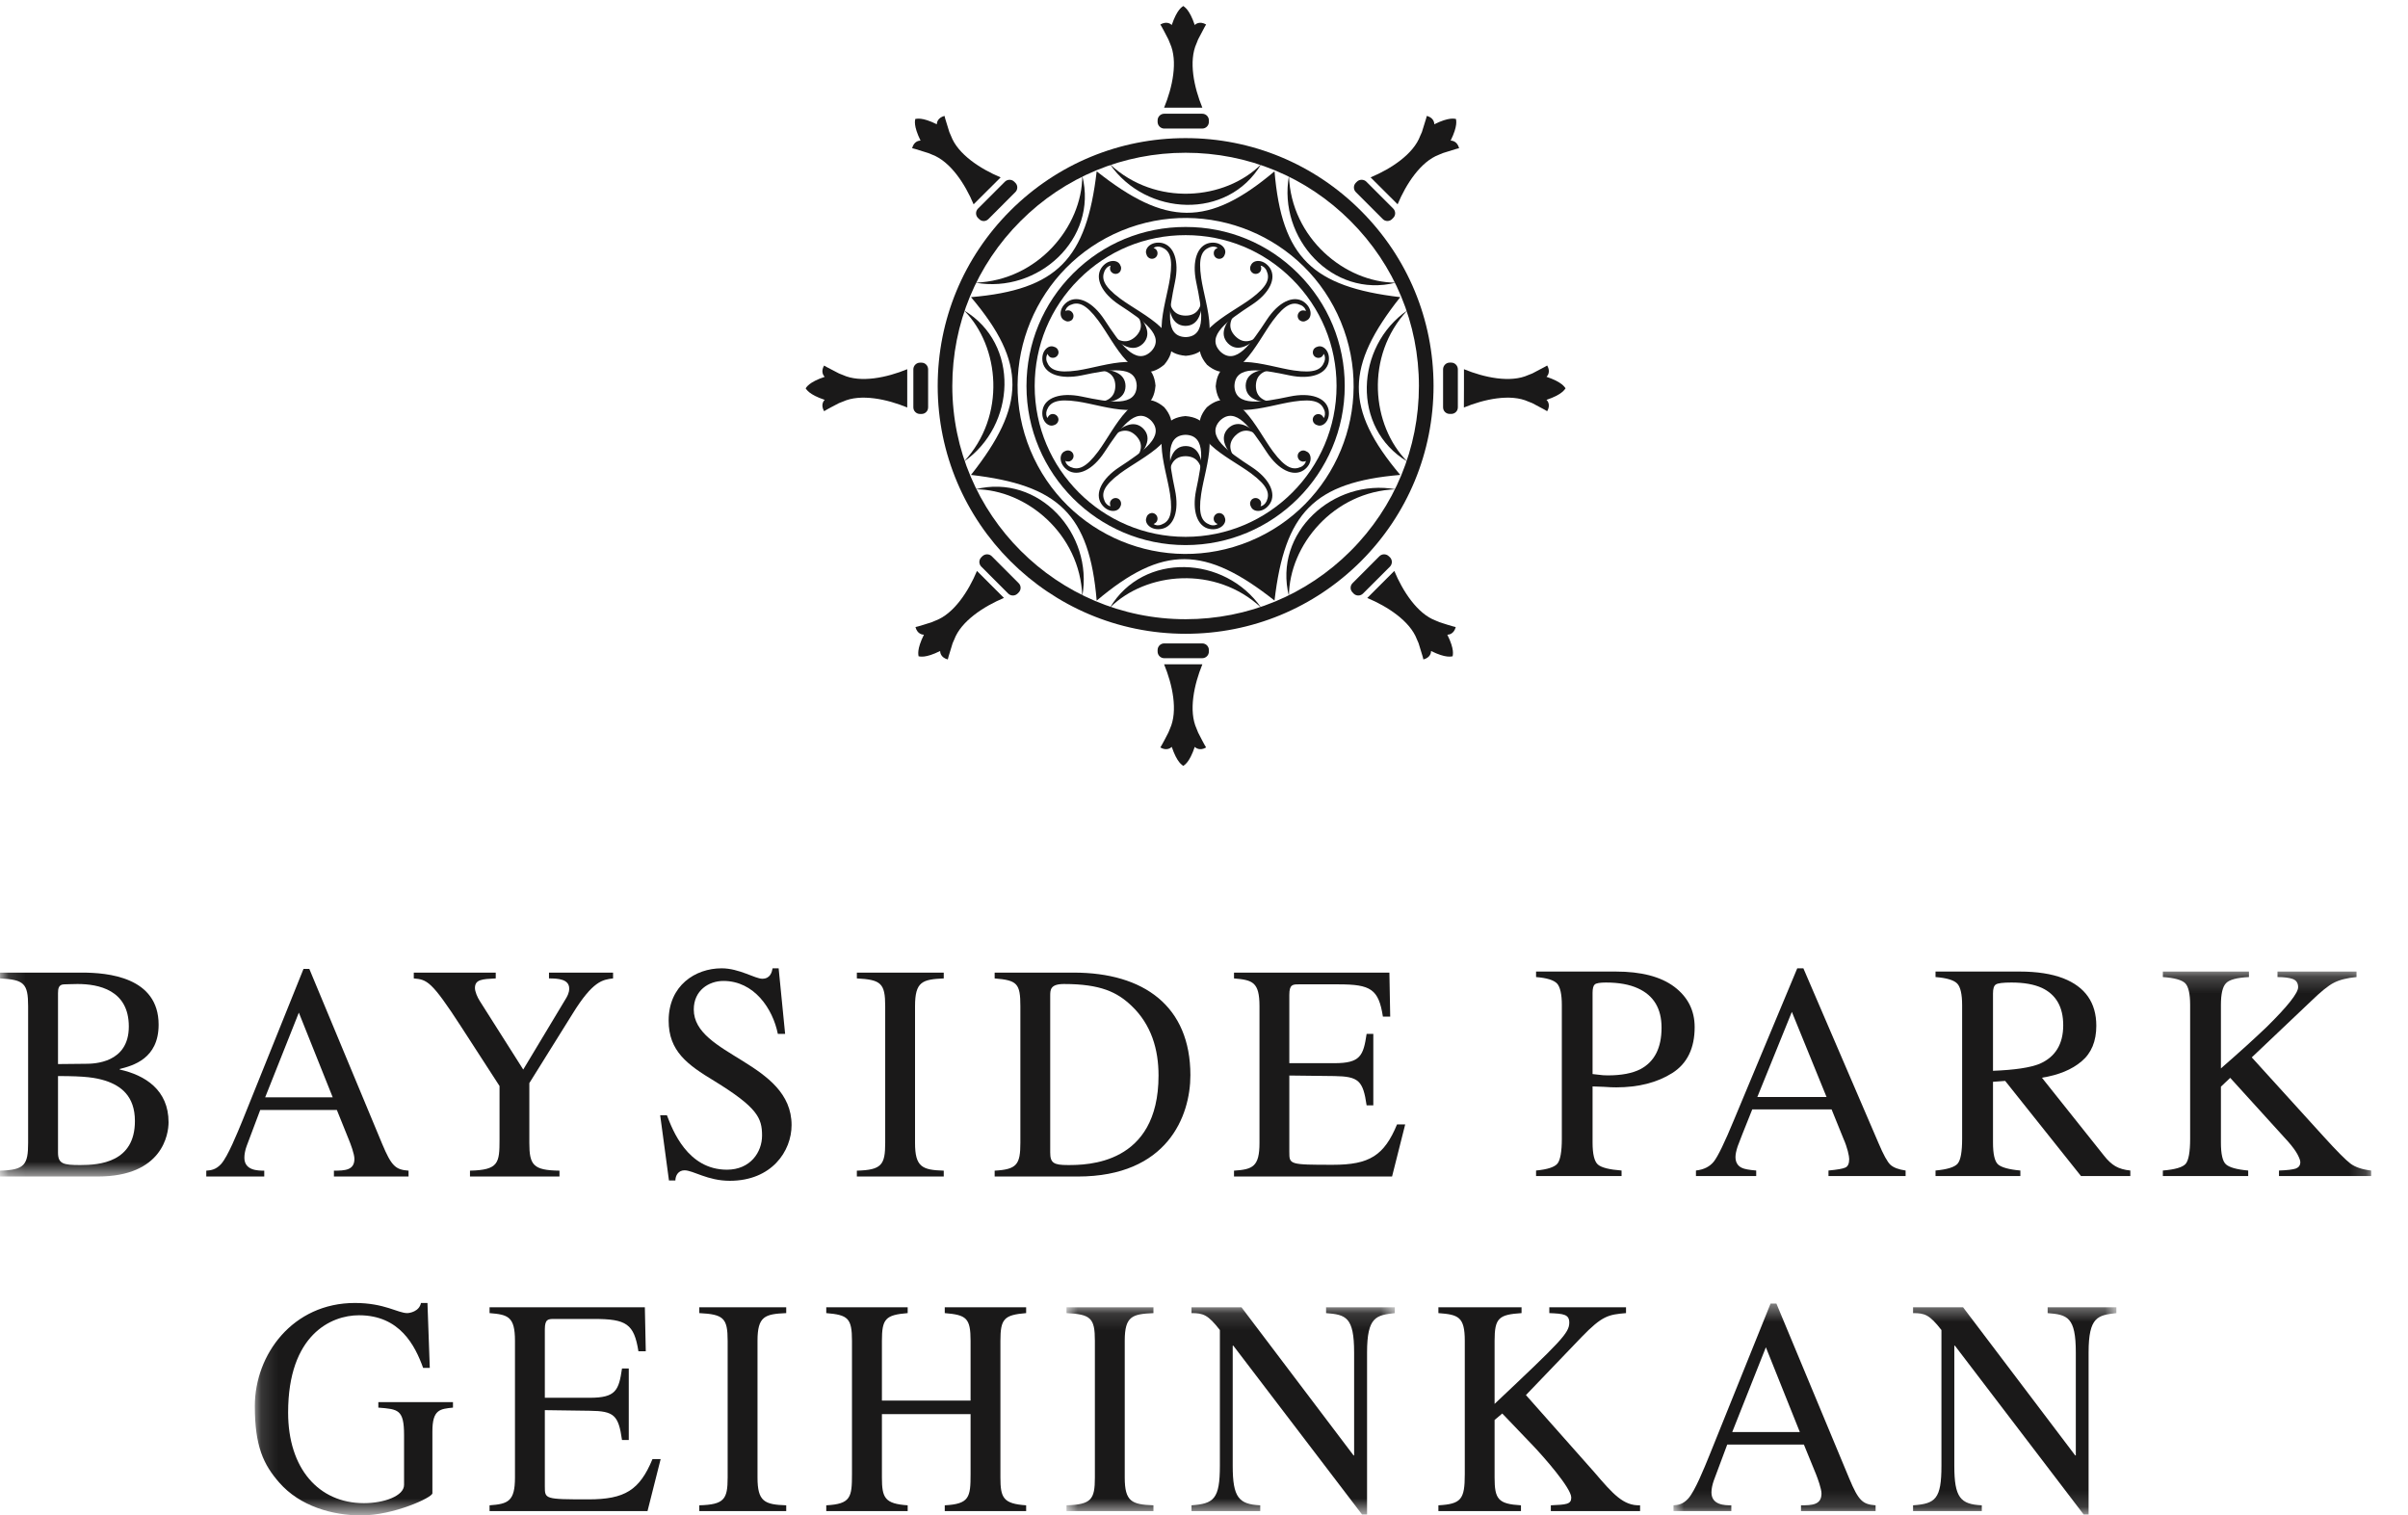 <?xml version="1.0" encoding="UTF-8"?> <svg xmlns="http://www.w3.org/2000/svg" xmlns:xlink="http://www.w3.org/1999/xlink" width="143px" height="90px" viewBox="0 0 143 90" version="1.1"><!-- Generator: Sketch 50.2 (55047) - http://www.bohemiancoding.com/sketch --><title>BPC_BPO</title><desc>Created with Sketch.</desc><defs><polygon id="path-1" points="0.15 0.932 75.168 0.932 75.168 52.373 0.15 52.373"></polygon><polygon id="path-3" points="0.133 0.2 125.812 0.2 125.812 32.35 0.133 32.35"></polygon><polygon id="path-5" points="0.835 0.14 20.332 0.14 20.332 12.35 0.835 12.35"></polygon><polygon id="path-7" points="1.88 2.417 28.183 2.417 28.183 14.85 1.88 14.85"></polygon></defs><g id="BPC_BPO" stroke="none" stroke-width="1" fill="none" fill-rule="evenodd"><path d="M57.663,28.205 C60.907,24.098 60.983,21.575 57.663,17.648 C62.788,17.21 64.522,15.375 65.127,10.175 C69.233,13.425 71.757,13.492 75.688,10.175 C76.12,15.3 77.957,17.035 83.155,17.648 C79.907,21.747 79.84,24.273 83.155,28.205 C78.025,28.637 76.295,30.465 75.688,35.667 C71.582,32.422 69.058,32.352 65.127,35.67 C64.695,30.543 62.862,28.805 57.663,28.205 M74.228,32.138 C79.317,30.03 81.73,24.192 79.625,19.108 C77.517,14.015 71.683,11.598 66.593,13.705 C61.505,15.815 59.083,21.652 61.19,26.74 C63.3,31.828 69.135,34.245 74.228,32.138" id="Fill-1" fill="#1A1919"></path><path d="M71.79,7.24 C71.79,7.452 71.615,7.635 71.397,7.635 L69.135,7.635 C68.922,7.635 68.745,7.452 68.745,7.24 L68.745,7.147 C68.745,6.933 68.922,6.755 69.135,6.755 L71.397,6.755 C71.615,6.755 71.79,6.933 71.79,7.147 L71.79,7.24" id="Fill-2" fill="#1A1919"></path><path d="M70.407,8.203 C66.48,8.2 62.782,9.735 60,12.51 C57.218,15.293 55.685,18.99 55.685,22.925 C55.688,31.043 62.29,37.64 70.407,37.64 C74.335,37.642 78.037,36.108 80.817,33.335 C83.597,30.555 85.13,26.855 85.132,22.92 C85.13,18.988 83.597,15.293 80.812,12.51 C78.035,9.735 74.335,8.2 70.407,8.203 M56.553,22.925 C56.553,19.22 57.992,15.74 60.61,13.125 C63.227,10.508 66.707,9.072 70.407,9.072 C74.108,9.072 77.588,10.508 80.2,13.125 C82.817,15.74 84.263,19.22 84.263,22.92 C84.263,26.62 82.823,30.105 80.205,32.722 C77.588,35.337 74.108,36.775 70.407,36.775 C62.77,36.775 56.557,30.562 56.553,22.925" id="Fill-3" fill="#1A1919"></path><g id="Group-7" transform="translate(60, 0)" fill="#1A1919"><path d="M10.408,13.48 C7.885,13.477 5.515,14.453 3.725,16.242 C1.942,18.025 0.958,20.4 0.958,22.925 C0.958,28.135 5.195,32.373 10.408,32.373 C15.62,32.373 19.855,28.135 19.858,22.92 C19.858,20.398 18.875,18.025 17.09,16.242 C15.303,14.453 12.93,13.477 10.408,13.48 M1.445,22.925 C1.445,20.527 2.373,18.277 4.072,16.585 C5.768,14.893 8.012,13.963 10.408,13.965 C12.803,13.963 15.053,14.893 16.742,16.585 C18.438,18.277 19.372,20.527 19.372,22.92 C19.37,27.863 15.35,31.883 10.408,31.883 C5.468,31.883 1.445,27.863 1.445,22.925" id="Fill-4"></path><path d="M11.06,2.567 L11.15,2.34 C11.533,1.59 11.625,1.455 11.625,1.455 C11.255,1.24 11.015,1.42 10.95,1.485 C10.635,0.545 10.33,0.41 10.27,0.357 C10.205,0.41 9.902,0.545 9.585,1.485 C9.52,1.42 9.283,1.24 8.908,1.455 C8.908,1.455 9.002,1.59 9.385,2.34 C9.385,2.34 9.473,2.562 9.477,2.567 C9.965,3.632 9.625,5.197 9.13,6.395 L11.402,6.395 C10.91,5.197 10.572,3.632 11.06,2.567" id="Fill-6"></path></g><path d="M71.79,38.605 C71.79,38.388 71.615,38.212 71.397,38.212 L69.135,38.212 C68.922,38.212 68.745,38.388 68.745,38.605 L68.745,38.697 C68.745,38.913 68.922,39.09 69.135,39.09 L71.397,39.09 C71.615,39.09 71.79,38.913 71.79,38.697 L71.79,38.605" id="Fill-8" fill="#1A1919"></path><path d="M71.06,43.28 L71.15,43.505 C71.532,44.258 71.625,44.392 71.625,44.392 C71.255,44.61 71.015,44.42 70.95,44.358 C70.635,45.3 70.332,45.435 70.27,45.485 C70.207,45.435 69.903,45.3 69.585,44.358 C69.52,44.42 69.282,44.61 68.907,44.392 C68.907,44.392 69.002,44.258 69.385,43.505 L69.478,43.282 C69.965,42.218 69.625,40.65 69.13,39.453 L71.403,39.453 C70.912,40.65 70.573,42.218 71.06,43.28" id="Fill-9" fill="#1A1919"></path><path d="M60.297,10.857 C60.45,11.005 60.45,11.26 60.297,11.408 L58.697,13.01 C58.542,13.168 58.295,13.168 58.145,13.008 L58.078,12.945 C57.925,12.793 57.925,12.545 58.078,12.39 L59.678,10.79 C59.828,10.64 60.078,10.64 60.23,10.79 L60.297,10.857" id="Fill-10" fill="#1A1919"></path><path d="M56.475,8.068 L56.377,7.843 C56.117,7.037 56.09,6.883 56.09,6.883 C55.672,6.995 55.633,7.293 55.633,7.38 C54.74,6.938 54.435,7.06 54.355,7.065 C54.345,7.147 54.227,7.45 54.667,8.35 C54.575,8.35 54.278,8.385 54.167,8.8 C54.167,8.8 54.328,8.83 55.127,9.09 L55.358,9.185 C56.45,9.595 57.32,10.943 57.818,12.135 L58.623,11.332 L59.425,10.533 L59.42,10.533 C58.227,10.033 56.88,9.165 56.475,8.068" id="Fill-11" fill="#1A1919"></path><path d="M82.475,33.035 C82.323,32.883 82.07,32.883 81.92,33.032 L80.323,34.633 C80.168,34.785 80.168,35.035 80.323,35.185 L80.385,35.252 C80.537,35.405 80.787,35.405 80.942,35.252 L82.54,33.655 C82.695,33.5 82.695,33.25 82.54,33.095 L82.475,33.035" id="Fill-12" fill="#1A1919"></path><path d="M85.263,36.858 L85.487,36.953 C86.29,37.215 86.45,37.242 86.45,37.242 C86.338,37.657 86.045,37.695 85.95,37.695 C86.395,38.59 86.27,38.895 86.265,38.977 C86.188,38.983 85.877,39.105 84.985,38.663 C84.985,38.76 84.948,39.053 84.53,39.165 C84.53,39.165 84.5,39.005 84.243,38.2 L84.145,37.975 C83.737,36.883 82.385,36.01 81.198,35.515 L81.198,35.51 L81.998,34.71 L82.802,33.907 L82.802,33.91 C83.3,35.1 84.165,36.453 85.263,36.858" id="Fill-13" fill="#1A1919"></path><path d="M54.727,21.538 C54.943,21.538 55.117,21.718 55.117,21.933 L55.117,24.192 C55.117,24.413 54.943,24.585 54.727,24.585 L54.635,24.585 C54.42,24.585 54.24,24.413 54.24,24.192 L54.24,21.933 C54.24,21.718 54.42,21.538 54.635,21.538 L54.727,21.538" id="Fill-14" fill="#1A1919"></path><path d="M50.053,22.27 L49.825,22.18 C49.072,21.8 48.94,21.71 48.94,21.71 C48.725,22.075 48.907,22.317 48.975,22.38 C48.028,22.698 47.898,23 47.843,23.062 C47.898,23.128 48.028,23.43 48.975,23.747 C48.907,23.81 48.725,24.05 48.94,24.422 C48.94,24.422 49.072,24.328 49.822,23.942 L50.053,23.852 C51.112,23.365 52.682,23.707 53.877,24.2 L53.877,21.927 C52.682,22.42 51.112,22.758 50.053,22.27" id="Fill-15" fill="#1A1919"></path><path d="M86.09,21.535 C85.875,21.535 85.698,21.718 85.698,21.933 L85.698,24.19 C85.698,24.413 85.875,24.582 86.09,24.582 L86.183,24.582 C86.4,24.582 86.575,24.413 86.575,24.192 L86.575,21.933 C86.575,21.718 86.4,21.535 86.183,21.535 L86.09,21.535" id="Fill-16" fill="#1A1919"></path><path d="M90.765,22.27 C90.77,22.27 90.995,22.18 90.995,22.18 C91.743,21.795 91.88,21.707 91.88,21.707 C92.093,22.075 91.91,22.315 91.84,22.378 C92.787,22.698 92.918,23 92.972,23.062 C92.918,23.122 92.787,23.43 91.84,23.747 C91.91,23.81 92.093,24.05 91.88,24.422 C91.88,24.422 91.743,24.328 90.995,23.942 L90.767,23.852 C89.703,23.365 88.135,23.707 86.938,24.2 L86.933,24.2 L86.938,23.062 L86.938,21.927 C88.135,22.42 89.703,22.758 90.765,22.27" id="Fill-17" fill="#1A1919"></path><path d="M58.337,33.035 C58.495,32.883 58.745,32.883 58.898,33.035 L60.492,34.633 C60.648,34.785 60.648,35.035 60.492,35.19 L60.43,35.252 C60.273,35.405 60.03,35.405 59.873,35.252 L58.278,33.655 C58.12,33.5 58.12,33.25 58.278,33.095 L58.337,33.035" id="Fill-18" fill="#1A1919"></path><path d="M55.555,36.858 L55.328,36.953 C54.523,37.215 54.365,37.242 54.365,37.242 C54.477,37.657 54.775,37.695 54.867,37.695 C54.425,38.59 54.545,38.895 54.55,38.977 C54.635,38.985 54.943,39.105 55.83,38.663 C55.83,38.76 55.87,39.053 56.285,39.165 C56.285,39.165 56.315,39.005 56.572,38.2 L56.67,37.977 C57.078,36.883 58.43,36.01 59.62,35.51 L58.818,34.71 L58.017,33.907 L58.017,33.91 C57.52,35.1 56.65,36.453 55.555,36.858" id="Fill-19" fill="#1A1919"></path><path d="M80.517,10.855 C80.365,11.005 80.365,11.26 80.517,11.408 L82.115,13.008 C82.267,13.168 82.525,13.162 82.67,13.008 L82.735,12.943 C82.89,12.793 82.89,12.545 82.74,12.39 L81.138,10.787 C80.987,10.64 80.733,10.64 80.585,10.787 L80.517,10.855" id="Fill-20" fill="#1A1919"></path><path d="M84.34,8.068 L84.44,7.845 C84.698,7.037 84.733,6.883 84.733,6.883 C85.145,6.995 85.177,7.293 85.177,7.38 C86.075,6.935 86.385,7.058 86.463,7.065 C86.468,7.145 86.59,7.45 86.147,8.35 C86.24,8.35 86.537,8.385 86.65,8.8 C86.65,8.8 86.487,8.83 85.688,9.09 L85.46,9.185 C84.362,9.595 83.495,10.943 82.998,12.133 L82.998,12.135 L82.195,11.332 L81.392,10.533 L81.397,10.533 C82.588,10.033 83.935,9.165 84.34,8.068" id="Fill-21" fill="#1A1919"></path><path d="M65.918,9.758 C68.632,12.283 72.755,11.885 74.892,9.758 C72.91,13.085 68.067,12.85 65.918,9.758" id="Fill-22" fill="#1A1919"></path><path d="M57.93,16.788 C61.625,16.657 64.263,13.463 64.272,10.443 C65.22,14.203 61.63,17.453 57.93,16.788" id="Fill-23" fill="#1A1919"></path><path d="M57.248,27.41 C59.767,24.698 59.37,20.575 57.248,18.435 C60.572,20.425 60.333,25.262 57.248,27.41" id="Fill-24" fill="#1A1919"></path><path d="M64.272,35.403 C64.14,31.703 60.943,29.07 57.93,29.058 C61.685,28.113 64.942,31.698 64.272,35.403" id="Fill-25" fill="#1A1919"></path><path d="M74.892,36.085 C72.183,33.565 68.062,33.96 65.918,36.085 C67.91,32.76 72.745,32.998 74.892,36.085" id="Fill-26" fill="#1A1919"></path><path d="M82.89,29.058 C79.19,29.188 76.555,32.388 76.545,35.403 C75.595,31.645 79.185,28.39 82.89,29.058" id="Fill-27" fill="#1A1919"></path><path d="M83.573,18.435 C81.047,21.148 81.445,25.27 83.573,27.41 C80.248,25.42 80.483,20.582 83.573,18.435" id="Fill-28" fill="#1A1919"></path><path d="M76.545,10.443 C76.675,14.14 79.873,16.78 82.89,16.788 C79.13,17.733 75.88,14.145 76.545,10.443" id="Fill-29" fill="#1A1919"></path><path d="M71.812,14.432 C71.105,14.585 70.778,15.492 71.035,16.742 C71.382,18.392 71.675,19.977 70.418,20.02 C69.135,19.992 69.435,18.398 69.778,16.74 C70.04,15.492 69.71,14.585 69.005,14.43 C68.358,14.305 67.93,14.765 68.085,15.11 C68.105,15.193 68.157,15.27 68.23,15.312 C68.235,15.322 68.24,15.325 68.245,15.332 C68.243,15.328 68.245,15.325 68.245,15.325 C68.29,15.352 68.345,15.37 68.403,15.37 C68.59,15.373 68.74,15.227 68.74,15.043 C68.74,14.885 68.642,14.765 68.505,14.725 C68.603,14.645 68.785,14.615 68.97,14.68 C69.438,14.865 69.67,15.262 69.483,16.503 C69.233,18.183 68.095,20.94 70.407,21.13 L70.407,21.133 C72.725,20.945 71.578,18.188 71.332,16.505 C71.15,15.265 71.377,14.865 71.845,14.682 C72.03,14.615 72.218,14.645 72.31,14.725 C72.172,14.768 72.075,14.887 72.08,15.045 C72.08,15.23 72.228,15.375 72.412,15.373 C72.47,15.373 72.528,15.355 72.573,15.328 L72.573,15.335 C72.578,15.328 72.582,15.325 72.588,15.318 C72.662,15.27 72.71,15.195 72.735,15.11 C72.89,14.765 72.457,14.305 71.812,14.432" id="Fill-30" fill="#1A1919"></path><path d="M71.392,17.573 C71.425,18.485 71.21,19.352 70.392,19.355 C69.573,19.335 69.375,18.468 69.425,17.56 C69.453,18.258 69.703,18.735 70.4,18.745 C71.093,18.745 71.347,18.275 71.392,17.573" id="Fill-31" fill="#1A1919"></path><path d="M65.4,15.922 C65.01,16.53 65.418,17.41 66.48,18.11 C67.895,19.035 69.225,19.945 68.362,20.865 C67.438,21.75 66.52,20.413 65.59,18.992 C64.892,17.927 64.02,17.52 63.41,17.91 C62.862,18.277 62.885,18.905 63.242,19.038 C63.315,19.085 63.403,19.108 63.487,19.08 C63.498,19.085 63.505,19.082 63.51,19.085 C63.505,19.082 63.505,19.078 63.505,19.078 C63.555,19.065 63.608,19.038 63.653,19.005 C63.78,18.87 63.785,18.663 63.653,18.53 C63.55,18.418 63.392,18.402 63.267,18.468 C63.275,18.345 63.385,18.192 63.565,18.113 C64.02,17.907 64.472,18.025 65.22,19.035 C66.23,20.4 67.368,23.155 69.14,21.657 C70.645,19.885 67.885,18.742 66.522,17.733 C65.515,16.983 65.4,16.538 65.6,16.08 C65.685,15.9 65.835,15.79 65.957,15.777 C65.895,15.905 65.903,16.062 66.017,16.172 C66.15,16.3 66.358,16.3 66.49,16.165 C66.528,16.122 66.552,16.075 66.567,16.017 L66.573,16.025 C66.573,16.017 66.573,16.01 66.567,16.003 C66.593,15.915 66.573,15.83 66.528,15.752 C66.392,15.4 65.767,15.377 65.4,15.922" id="Fill-32" fill="#1A1919"></path><path d="M67.325,18.445 C67.987,19.06 68.453,19.83 67.875,20.41 C67.285,20.977 66.528,20.503 65.918,19.825 C66.435,20.297 66.948,20.457 67.45,19.975 C67.94,19.485 67.787,18.968 67.325,18.445" id="Fill-33" fill="#1A1919"></path><path d="M61.92,21.515 C62.075,22.22 62.977,22.55 64.23,22.295 C65.88,21.948 67.465,21.652 67.505,22.91 C67.48,24.19 65.885,23.898 64.225,23.547 C62.977,23.29 62.068,23.617 61.92,24.32 C61.788,24.968 62.248,25.4 62.595,25.247 C62.678,25.225 62.752,25.175 62.797,25.102 C62.807,25.1 62.807,25.09 62.818,25.085 C62.812,25.085 62.807,25.085 62.807,25.085 C62.837,25.038 62.858,24.985 62.858,24.927 C62.858,24.74 62.71,24.593 62.525,24.587 C62.367,24.587 62.25,24.69 62.208,24.825 C62.13,24.73 62.1,24.545 62.167,24.36 C62.35,23.895 62.748,23.66 63.99,23.845 C65.67,24.09 68.427,25.238 68.618,22.92 L68.623,22.92 C68.427,20.605 65.67,21.75 63.992,22 C62.75,22.18 62.35,21.95 62.167,21.483 C62.1,21.3 62.135,21.115 62.212,21.015 C62.255,21.155 62.373,21.255 62.53,21.25 C62.712,21.25 62.862,21.102 62.862,20.918 C62.858,20.858 62.843,20.802 62.812,20.755 C62.812,20.755 62.818,20.755 62.822,20.755 C62.812,20.753 62.807,20.745 62.803,20.74 C62.758,20.67 62.68,20.617 62.597,20.598 C62.25,20.445 61.792,20.872 61.92,21.515" id="Fill-34" fill="#1A1919"></path><path d="M65.062,21.935 C65.972,21.902 66.838,22.117 66.84,22.938 C66.823,23.755 65.953,23.955 65.045,23.905 C65.743,23.878 66.22,23.622 66.235,22.93 C66.233,22.238 65.757,21.98 65.062,21.935" id="Fill-35" fill="#1A1919"></path><path d="M63.413,27.933 C64.02,28.32 64.892,27.915 65.59,26.85 C66.52,25.438 67.43,24.108 68.35,24.968 C69.233,25.892 67.895,26.81 66.48,27.738 C65.412,28.435 65.005,29.315 65.397,29.915 C65.763,30.465 66.388,30.445 66.528,30.09 C66.573,30.012 66.588,29.927 66.567,29.845 C66.567,29.835 66.567,29.825 66.567,29.825 C66.547,29.773 66.528,29.72 66.485,29.677 C66.358,29.545 66.147,29.545 66.015,29.675 C65.903,29.785 65.888,29.938 65.953,30.067 C65.83,30.055 65.677,29.942 65.6,29.762 C65.397,29.31 65.515,28.86 66.52,28.113 C67.885,27.1 70.64,25.962 69.14,24.185 C67.368,22.685 66.23,25.442 65.22,26.808 C64.472,27.812 64.022,27.933 63.565,27.733 C63.385,27.648 63.278,27.497 63.267,27.37 C63.392,27.44 63.55,27.422 63.653,27.315 C63.79,27.183 63.785,26.973 63.653,26.843 C63.608,26.797 63.555,26.777 63.505,26.762 C63.505,26.762 63.505,26.758 63.51,26.758 C63.505,26.758 63.498,26.758 63.487,26.758 C63.403,26.74 63.315,26.758 63.242,26.797 C62.885,26.938 62.865,27.565 63.413,27.933" id="Fill-36" fill="#1A1919"></path><path d="M65.927,26.005 C66.547,25.343 67.315,24.875 67.895,25.455 C68.463,26.045 67.987,26.802 67.31,27.41 C67.782,26.895 67.945,26.38 67.463,25.878 C66.97,25.39 66.45,25.545 65.927,26.005" id="Fill-37" fill="#1A1919"></path><path d="M69.002,31.407 C69.707,31.255 70.04,30.35 69.778,29.102 C69.435,27.45 69.14,25.867 70.4,25.823 C71.677,25.852 71.382,27.448 71.032,29.105 C70.778,30.352 71.105,31.26 71.81,31.41 C72.457,31.543 72.885,31.082 72.735,30.738 C72.71,30.65 72.662,30.573 72.588,30.532 C72.582,30.523 72.575,30.517 72.57,30.51 L72.57,30.517 C72.525,30.492 72.47,30.473 72.412,30.47 C72.228,30.47 72.075,30.617 72.075,30.805 C72.075,30.96 72.172,31.08 72.31,31.12 C72.213,31.2 72.028,31.233 71.843,31.16 C71.377,30.983 71.145,30.58 71.332,29.34 C71.578,27.657 72.725,24.905 70.407,24.712 L70.405,24.71 C68.09,24.902 69.233,27.655 69.483,29.34 C69.668,30.578 69.435,30.98 68.97,31.157 C68.785,31.233 68.603,31.2 68.505,31.12 C68.638,31.078 68.74,30.957 68.74,30.802 C68.74,30.615 68.59,30.465 68.403,30.465 C68.343,30.47 68.29,30.492 68.243,30.515 L68.243,30.508 C68.237,30.515 68.233,30.52 68.228,30.53 C68.155,30.573 68.103,30.648 68.085,30.733 C67.93,31.08 68.358,31.538 69.002,31.407" id="Fill-38" fill="#1A1919"></path><path d="M69.425,28.273 C69.385,27.363 69.603,26.49 70.425,26.49 C71.24,26.508 71.44,27.378 71.392,28.285 C71.362,27.585 71.11,27.11 70.418,27.093 C69.722,27.095 69.468,27.573 69.425,28.273" id="Fill-39" fill="#1A1919"></path><path d="M75.415,29.915 C75.805,29.315 75.397,28.435 74.335,27.738 C72.92,26.815 71.593,25.902 72.448,24.98 C73.38,24.095 74.293,25.435 75.225,26.852 C75.922,27.918 76.8,28.323 77.403,27.935 C77.953,27.573 77.93,26.94 77.578,26.808 C77.5,26.758 77.412,26.74 77.33,26.762 C77.32,26.762 77.315,26.762 77.305,26.758 C77.31,26.762 77.31,26.762 77.31,26.762 C77.26,26.782 77.207,26.808 77.162,26.848 C77.03,26.973 77.03,27.183 77.162,27.32 C77.267,27.425 77.425,27.445 77.552,27.375 C77.537,27.5 77.433,27.652 77.25,27.733 C76.793,27.935 76.343,27.815 75.595,26.81 C74.585,25.445 73.448,22.688 71.672,24.185 L71.67,24.185 C70.17,25.962 72.925,27.1 74.293,28.113 C75.3,28.86 75.415,29.31 75.218,29.762 C75.135,29.942 74.985,30.052 74.858,30.067 C74.922,29.938 74.907,29.785 74.8,29.675 C74.668,29.545 74.457,29.545 74.325,29.677 C74.287,29.72 74.263,29.773 74.248,29.823 L74.243,29.82 L74.243,29.845 C74.228,29.927 74.243,30.012 74.287,30.087 C74.425,30.445 75.052,30.465 75.415,29.915" id="Fill-40" fill="#1A1919"></path><path d="M73.493,27.398 C72.828,26.782 72.362,26.015 72.94,25.435 C73.53,24.867 74.287,25.343 74.897,26.02 C74.38,25.55 73.868,25.385 73.365,25.867 C72.875,26.358 73.028,26.88 73.493,27.398" id="Fill-41" fill="#1A1919"></path><path d="M78.897,24.328 C78.743,23.62 77.838,23.29 76.59,23.55 C74.938,23.898 73.35,24.188 73.308,22.93 C73.34,21.652 74.933,21.948 76.595,22.297 C77.838,22.555 78.748,22.22 78.9,21.517 C79.028,20.872 78.57,20.445 78.22,20.598 C78.138,20.617 78.062,20.675 78.017,20.74 C78.01,20.75 78.007,20.755 77.998,20.76 L78.007,20.76 C77.98,20.805 77.965,20.858 77.963,20.92 C77.957,21.102 78.103,21.255 78.293,21.255 C78.448,21.255 78.565,21.155 78.608,21.017 C78.69,21.115 78.715,21.305 78.647,21.483 C78.468,21.953 78.07,22.183 76.828,22 C75.145,21.75 72.39,20.605 72.198,22.92 L72.192,22.922 C72.388,25.238 75.142,24.093 76.828,23.848 C78.067,23.66 78.468,23.895 78.647,24.363 C78.715,24.545 78.685,24.73 78.608,24.828 C78.565,24.692 78.442,24.593 78.287,24.593 C78.1,24.593 77.957,24.74 77.957,24.927 C77.957,24.985 77.98,25.038 78.002,25.085 C78.002,25.085 78,25.09 77.995,25.085 C78.002,25.09 78.007,25.1 78.017,25.102 C78.06,25.175 78.135,25.225 78.218,25.247 C78.565,25.4 79.022,24.973 78.897,24.328" id="Fill-42" fill="#1A1919"></path><path d="M75.757,23.907 C74.85,23.942 73.978,23.73 73.975,22.905 C73.993,22.087 74.862,21.89 75.772,21.938 C75.073,21.968 74.595,22.22 74.58,22.91 C74.58,23.605 75.06,23.865 75.757,23.907" id="Fill-43" fill="#1A1919"></path><path d="M77.403,17.91 C76.797,17.523 75.922,17.93 75.225,18.997 C74.297,20.41 73.385,21.74 72.468,20.878 C71.578,19.953 72.915,19.035 74.335,18.105 C75.403,17.41 75.81,16.53 75.42,15.922 C75.052,15.377 74.43,15.4 74.287,15.752 C74.243,15.83 74.228,15.915 74.248,16.003 C74.243,16.01 74.248,16.017 74.243,16.025 L74.248,16.017 C74.267,16.075 74.287,16.122 74.332,16.165 C74.46,16.3 74.67,16.3 74.805,16.172 C74.912,16.062 74.927,15.905 74.862,15.777 C74.985,15.79 75.14,15.898 75.218,16.08 C75.42,16.535 75.302,16.983 74.297,17.733 C72.93,18.742 70.17,19.883 71.672,21.657 L71.672,21.66 C73.448,23.16 74.585,20.402 75.595,19.035 C76.343,18.03 76.793,17.91 77.25,18.12 C77.43,18.198 77.537,18.348 77.552,18.473 C77.425,18.405 77.267,18.422 77.162,18.53 C77.03,18.663 77.03,18.872 77.162,19.005 C77.207,19.04 77.26,19.067 77.31,19.082 C77.31,19.082 77.31,19.087 77.302,19.087 C77.315,19.085 77.32,19.087 77.33,19.085 C77.412,19.108 77.5,19.087 77.573,19.04 C77.93,18.907 77.953,18.28 77.403,17.91" id="Fill-44" fill="#1A1919"></path><g id="Group-48" transform="translate(0, 17.5)"><mask id="mask-2" fill="white"><use xlink:href="#path-1"></use></mask><g id="Clip-46"></g><path d="M74.882,2.342 C74.267,3.002 73.5,3.47 72.92,2.888 C72.353,2.3 72.828,1.538 73.505,0.932 C73.035,1.45 72.873,1.965 73.355,2.462 C73.845,2.955 74.365,2.8 74.882,2.342" id="Fill-45" fill="#1A1919" mask="url(#mask-2)"></path><path d="M0,40.263 L4.867,40.263 C6.38,40.263 9.42,40.517 9.42,43.355 C9.42,45.383 7.89,45.788 7.11,45.987 L7.11,46.02 C8.623,46.355 10.01,47.233 10.01,49.153 C10.01,49.847 9.662,52.373 5.805,52.373 L0,52.373 L0,52.025 C1.462,51.987 1.67,51.678 1.67,50.377 L1.67,42.258 C1.67,40.903 1.425,40.682 0,40.608 L0,40.263 M3.445,45.695 L5.095,45.678 C5.58,45.678 7.65,45.642 7.65,43.465 C7.65,41.288 5.845,40.94 4.605,40.94 C4.242,40.94 4,40.96 3.822,40.96 C3.48,40.96 3.445,41.212 3.445,41.49 L3.445,45.695 M3.445,50.947 C3.445,51.62 3.755,51.693 4.765,51.693 C5.912,51.693 8.012,51.532 8.012,49.08 C8.012,47.578 7.162,46.98 6.26,46.682 C5.668,46.502 5.11,46.407 3.445,46.407 L3.445,50.947" id="Fill-47" fill="#1A1919" mask="url(#mask-2)"></path></g><path d="M24.262,69.873 L19.83,69.873 L19.83,69.525 C20.473,69.525 21.047,69.505 21.047,68.828 C21.047,68.535 20.82,67.935 20.712,67.675 L20.005,65.922 L15.453,65.922 L14.648,68.062 C14.56,68.297 14.512,68.558 14.512,68.757 C14.512,69.525 15.328,69.525 15.693,69.525 L15.693,69.873 L12.25,69.873 L12.25,69.525 C12.53,69.505 12.828,69.468 13.14,69.12 C13.537,68.665 14.078,67.33 14.41,66.522 L18.023,57.545 L18.37,57.545 L22.695,67.935 C23.253,69.267 23.495,69.468 24.262,69.525 L24.262,69.873 M19.758,65.168 L17.747,60.14 L15.748,65.168 L19.758,65.168" id="Fill-49" fill="#1A1919"></path><path d="M36.407,58.108 C35.785,58.182 35.208,58.258 34.01,60.195 L31.435,64.325 L31.435,67.877 C31.435,69.192 31.663,69.505 33.225,69.525 L33.225,69.873 L27.91,69.873 L27.91,69.525 C29.615,69.487 29.665,69.07 29.665,67.675 L29.665,64.498 L27.39,60.983 C25.615,58.24 25.358,58.182 24.573,58.108 L24.573,57.763 L29.44,57.763 L29.44,58.108 C28.637,58.148 28.205,58.167 28.205,58.678 C28.205,58.883 28.345,59.225 28.5,59.462 L31.073,63.52 L33.555,59.39 C33.682,59.19 33.803,58.972 33.803,58.712 C33.803,58.148 33.14,58.108 32.602,58.108 L32.602,57.763 L36.407,57.763 L36.407,58.108" id="Fill-50" fill="#1A1919"></path><path d="M46.625,61.403 L46.193,61.403 C45.892,59.903 44.785,58.258 42.96,58.258 C42.09,58.258 41.2,58.822 41.2,59.955 C41.2,62.703 47.008,63.065 47.008,66.817 C47.008,68.373 45.822,70.127 43.34,70.127 C42.017,70.127 41.167,69.505 40.65,69.505 C40.282,69.505 40.108,69.817 40.108,70.11 L39.727,70.11 L39.205,66.233 L39.605,66.233 C39.932,67.093 40.82,69.468 43.17,69.468 C44.56,69.468 45.255,68.427 45.255,67.442 C45.255,66.392 44.975,65.772 42.422,64.2 C40.82,63.233 39.708,62.43 39.708,60.615 C39.708,58.53 41.29,57.508 42.855,57.508 C43.898,57.508 44.835,58.127 45.27,58.127 C45.758,58.127 45.843,57.71 45.88,57.508 L46.24,57.508 L46.625,61.403" id="Fill-51" fill="#1A1919"></path><path d="M50.885,69.525 C52.358,69.487 52.568,69.177 52.568,67.877 L52.568,59.758 C52.568,58.403 52.325,58.182 50.885,58.108 L50.885,57.763 L56.045,57.763 L56.045,58.108 C54.775,58.167 54.34,58.292 54.34,59.758 L54.34,67.877 C54.34,69.302 54.758,69.487 56.045,69.525 L56.045,69.873 L50.885,69.873 L50.885,69.525" id="Fill-52" fill="#1A1919"></path><path d="M59.068,69.525 C60.385,69.453 60.595,69.16 60.595,67.877 L60.595,59.758 C60.595,58.403 60.405,58.22 59.068,58.108 L59.068,57.763 L63.76,57.763 C67.93,57.763 70.692,59.758 70.692,63.855 C70.692,66.285 69.323,69.873 64.002,69.873 L59.068,69.873 L59.068,69.525 M62.367,68.448 C62.367,69.07 62.578,69.192 63.41,69.192 C64.522,69.192 68.8,69.192 68.8,63.875 C68.8,62.335 68.382,60.855 67.183,59.722 C66.347,58.932 65.375,58.44 63.185,58.44 C62.367,58.44 62.367,58.788 62.367,59.15 L62.367,68.448" id="Fill-53" fill="#1A1919"></path><path d="M82.668,69.873 L73.282,69.873 L73.282,69.525 C74.395,69.453 74.795,69.287 74.795,67.877 L74.795,59.758 C74.795,58.312 74.375,58.203 73.282,58.108 L73.282,57.763 L82.51,57.763 L82.558,60.377 L82.125,60.377 C81.87,58.748 81.41,58.46 79.487,58.46 L77.138,58.46 C76.775,58.46 76.567,58.46 76.567,59.083 L76.567,63.142 L79.243,63.142 C80.787,63.142 80.963,62.703 81.157,61.403 L81.555,61.403 L81.555,65.645 L81.157,65.645 C80.945,64.183 80.688,63.928 79.243,63.907 L76.567,63.875 L76.567,68.41 C76.567,69.16 76.567,69.177 79.155,69.177 C81.328,69.177 82.198,68.625 82.963,66.78 L83.448,66.78 L82.668,69.873" id="Fill-54" fill="#1A1919"></path><path d="M91.22,69.517 C91.9,69.453 92.325,69.312 92.495,69.1 C92.66,68.888 92.75,68.395 92.75,67.635 L92.75,59.693 C92.75,59.047 92.655,58.623 92.47,58.415 C92.278,58.21 91.865,58.078 91.22,58.028 L91.22,57.7 L95.948,57.7 C97.465,57.7 98.625,58 99.433,58.608 C100.235,59.215 100.638,60.013 100.638,61 C100.638,62.255 100.195,63.167 99.305,63.73 C98.418,64.29 97.31,64.578 95.983,64.578 C95.785,64.578 95.547,64.57 95.25,64.547 C94.948,64.532 94.728,64.522 94.575,64.522 L94.575,67.853 C94.575,68.55 94.683,68.983 94.895,69.165 C95.105,69.345 95.573,69.463 96.297,69.517 L96.297,69.845 L91.22,69.845 L91.22,69.517 M97.27,58.697 C96.772,58.468 96.138,58.352 95.37,58.352 C95.013,58.352 94.79,58.39 94.703,58.468 C94.62,58.542 94.575,58.708 94.575,58.968 L94.575,63.788 C94.895,63.825 95.103,63.847 95.2,63.858 C95.297,63.865 95.39,63.867 95.483,63.867 C96.295,63.867 96.933,63.742 97.403,63.505 C98.248,63.065 98.672,62.242 98.672,61.032 C98.672,59.898 98.203,59.12 97.27,58.697" id="Fill-55" fill="#1A1919"></path><path d="M100.715,69.845 L100.715,69.517 C101.188,69.463 101.537,69.285 101.778,68.983 C102.015,68.683 102.418,67.858 102.972,66.513 L106.73,57.51 L107.095,57.51 L111.552,67.88 C111.847,68.58 112.085,69.013 112.265,69.177 C112.445,69.34 112.745,69.457 113.165,69.517 L113.165,69.845 L108.585,69.845 L108.585,69.517 C109.103,69.468 109.438,69.412 109.59,69.34 C109.74,69.272 109.815,69.103 109.815,68.835 C109.815,68.75 109.79,68.588 109.733,68.362 C109.672,68.138 109.595,67.897 109.483,67.647 L108.77,65.888 L104.058,65.888 C103.58,67.085 103.285,67.815 103.192,68.08 C103.105,68.347 103.062,68.558 103.062,68.71 C103.062,69.02 103.188,69.235 103.43,69.353 C103.58,69.43 103.868,69.483 104.293,69.517 L104.293,69.845 L100.715,69.845 M108.47,65.15 L106.41,60.095 L104.36,65.15 L108.47,65.15" id="Fill-56" fill="#1A1919"></path><path d="M114.942,69.517 C115.645,69.453 116.088,69.312 116.26,69.103 C116.435,68.892 116.522,68.4 116.522,67.635 L116.522,59.693 C116.522,59.04 116.42,58.61 116.23,58.413 C116.032,58.21 115.605,58.078 114.942,58.028 L114.942,57.7 L119.933,57.7 C120.968,57.7 121.828,57.833 122.525,58.1 C123.835,58.612 124.49,59.553 124.49,60.92 C124.49,61.835 124.2,62.542 123.618,63.03 C123.037,63.525 122.25,63.847 121.26,64.005 L124.948,68.635 C125.172,68.922 125.4,69.132 125.63,69.265 C125.862,69.397 126.157,69.483 126.51,69.517 L126.51,69.845 L123.58,69.845 L119.078,64.195 L118.355,64.248 L118.355,67.858 C118.355,68.535 118.453,68.972 118.653,69.153 C118.858,69.332 119.302,69.457 119.98,69.517 L119.98,69.845 L114.942,69.845 L114.942,69.517 M121.118,63.182 C122.055,62.778 122.525,62.013 122.525,60.888 C122.525,59.805 122.1,59.068 121.26,58.672 C120.795,58.46 120.198,58.352 119.45,58.352 C118.948,58.352 118.638,58.39 118.525,58.468 C118.407,58.542 118.355,58.72 118.355,59 L118.355,63.595 C119.64,63.545 120.562,63.407 121.118,63.182" id="Fill-57" fill="#1A1919"></path><g id="Group-61" transform="translate(15, 57.5)"><mask id="mask-4" fill="white"><use xlink:href="#path-3"></use></mask><g id="Clip-59"></g><path d="M113.442,12.018 C114.17,11.957 114.62,11.825 114.8,11.617 C114.97,11.41 115.062,10.918 115.062,10.143 L115.062,2.178 C115.062,1.512 114.96,1.085 114.765,0.89 C114.567,0.698 114.125,0.575 113.442,0.527 L113.442,0.2 L118.555,0.2 L118.555,0.527 C117.853,0.562 117.397,0.68 117.198,0.887 C116.993,1.093 116.89,1.52 116.89,2.18 L116.89,5.952 C117.993,4.992 118.892,4.175 119.6,3.498 C120.847,2.27 121.475,1.48 121.475,1.13 C121.475,0.882 121.37,0.723 121.157,0.642 C120.948,0.568 120.642,0.527 120.25,0.527 L120.25,0.2 L124.942,0.2 L124.942,0.527 C124.37,0.58 123.92,0.698 123.593,0.868 C123.263,1.035 122.808,1.407 122.228,1.972 L118.722,5.298 L123.002,10.012 C123.775,10.863 124.302,11.393 124.58,11.602 C124.862,11.815 125.272,11.953 125.812,12.018 L125.812,12.345 L120.338,12.345 L120.338,12.018 C120.83,12 121.168,11.96 121.343,11.898 C121.517,11.83 121.605,11.707 121.605,11.52 C121.605,11.42 121.547,11.265 121.435,11.053 C121.323,10.845 121.142,10.602 120.9,10.322 L117.442,6.513 L116.89,7.037 L116.89,10.357 C116.89,11.035 116.987,11.473 117.19,11.652 C117.392,11.832 117.832,11.957 118.51,12.018 L118.51,12.345 L113.442,12.345 L113.442,12.018" id="Fill-58" fill="#1A1919" mask="url(#mask-4)"></path><path d="M11.9,26.098 C11.13,26.177 10.678,26.21 10.678,27.508 L10.678,31.185 C10.678,31.438 8.367,32.5 6.455,32.5 C4.737,32.5 2.808,31.957 1.577,30.543 C0.652,29.483 0.133,28.405 0.133,26.008 C0.133,22.935 2.393,19.883 6.075,19.883 C7.832,19.883 8.627,20.485 9.185,20.485 C9.322,20.485 9.898,20.392 10,19.883 L10.385,19.883 L10.523,23.738 L10.127,23.738 C9.652,22.42 8.75,20.613 6.317,20.613 C4.668,20.613 2.11,21.762 2.11,26.39 C2.11,29.705 3.917,31.773 6.612,31.773 C7.798,31.773 8.995,31.348 8.995,30.688 L8.995,27.727 C8.995,26.21 8.648,26.192 7.468,26.098 L7.468,25.77 L11.9,25.77 L11.9,26.098" id="Fill-60" fill="#1A1919" mask="url(#mask-4)"></path></g><path d="M38.453,89.743 L29.073,89.743 L29.073,89.4 C30.177,89.323 30.582,89.16 30.582,87.752 L30.582,79.632 C30.582,78.185 30.165,78.075 29.073,77.985 L29.073,77.64 L38.295,77.64 L38.35,80.252 L37.913,80.252 C37.653,78.623 37.2,78.332 35.27,78.332 L32.925,78.332 C32.56,78.332 32.355,78.332 32.355,78.95 L32.355,83.013 L35.025,83.013 C36.575,83.013 36.748,82.573 36.938,81.275 L37.34,81.275 L37.34,85.52 L36.938,85.52 C36.73,84.055 36.472,83.8 35.025,83.785 L32.355,83.748 L32.355,88.282 C32.355,89.03 32.355,89.047 34.943,89.047 C37.11,89.047 37.983,88.5 38.748,86.655 L39.233,86.655 L38.453,89.743" id="Fill-62" fill="#1A1919"></path><path d="M41.528,89.4 C43.005,89.358 43.212,89.047 43.212,87.752 L43.212,79.632 C43.212,78.278 42.97,78.058 41.528,77.985 L41.528,77.64 L46.69,77.64 L46.69,77.985 C45.42,78.04 44.985,78.17 44.985,79.632 L44.985,87.752 C44.985,89.177 45.4,89.358 46.69,89.4 L46.69,89.743 L41.528,89.743 L41.528,89.4" id="Fill-63" fill="#1A1919"></path><path d="M49.068,89.4 C50.528,89.323 50.595,88.92 50.595,87.547 L50.595,79.632 C50.595,78.278 50.352,78.093 49.068,77.985 L49.068,77.64 L53.903,77.64 L53.903,77.985 C52.578,78.093 52.373,78.332 52.373,79.632 L52.373,83.18 L57.638,83.18 L57.638,79.632 C57.638,78.278 57.392,78.093 56.105,77.985 L56.105,77.64 L60.938,77.64 L60.938,77.985 C59.62,78.093 59.41,78.332 59.41,79.632 L59.41,87.752 C59.41,88.96 59.58,89.308 60.938,89.4 L60.938,89.743 L56.105,89.743 L56.105,89.4 C57.568,89.323 57.638,88.92 57.638,87.547 L57.638,83.983 L52.373,83.983 L52.373,87.752 C52.373,88.96 52.545,89.308 53.903,89.4 L53.903,89.743 L49.068,89.743 L49.068,89.4" id="Fill-64" fill="#1A1919"></path><g id="Group-68" transform="translate(62.5, 77.5)"><mask id="mask-6" fill="white"><use xlink:href="#path-5"></use></mask><g id="Clip-66"></g><path d="M0.835,11.9 C2.312,11.857 2.52,11.547 2.52,10.252 L2.52,2.132 C2.52,0.777 2.277,0.557 0.835,0.485 L0.835,0.14 L5.997,0.14 L5.997,0.485 C4.732,0.54 4.293,0.67 4.293,2.132 L4.293,10.252 C4.293,11.678 4.713,11.857 5.997,11.9 L5.997,12.242 L0.835,12.242 L0.835,11.9" id="Fill-65" fill="#1A1919" mask="url(#mask-6)"></path><path d="M20.332,0.485 C19.238,0.613 18.683,0.685 18.683,2.825 L18.683,12.445 L18.385,12.445 L10.742,2.42 L10.705,2.42 L10.705,9.557 C10.705,11.438 11.07,11.842 12.34,11.9 L12.34,12.242 L8.258,12.242 L8.258,11.9 C9.58,11.807 9.943,11.53 9.943,9.557 L9.943,1.49 C9.23,0.575 8.95,0.485 8.258,0.485 L8.258,0.14 L11.227,0.14 L17.88,8.935 L17.915,8.935 L17.915,2.825 C17.915,0.725 17.433,0.575 16.25,0.485 L16.25,0.14 L20.332,0.14 L20.332,0.485" id="Fill-67" fill="#1A1919" mask="url(#mask-6)"></path></g><path d="M92.007,77.64 L96.562,77.64 L96.562,77.985 C95.52,78.075 95.155,78.132 93.92,79.41 L90.618,82.853 L94.668,87.422 C95.795,88.74 96.405,89.433 97.397,89.4 L97.397,89.743 L92.097,89.743 L92.097,89.4 C93.017,89.358 93.31,89.343 93.31,88.938 C93.31,88.373 91.645,86.493 91.05,85.868 L89.213,83.948 L88.757,84.332 L88.757,87.752 C88.757,89.03 88.965,89.323 90.323,89.4 L90.323,89.743 L85.42,89.743 L85.42,89.4 C86.778,89.323 86.987,89.047 86.987,87.547 L86.987,79.632 C86.987,78.2 86.605,78.075 85.42,77.985 L85.42,77.64 L90.358,77.64 L90.358,77.985 C89,78.075 88.757,78.278 88.757,79.632 L88.757,83.377 C92.685,79.668 93.192,79.172 93.192,78.552 C93.192,78.058 92.86,78.02 92.007,77.985 L92.007,77.64" id="Fill-69" fill="#1A1919"></path><g id="Group-73" transform="translate(97.5, 75)"><mask id="mask-8" fill="white"><use xlink:href="#path-7"></use></mask><g id="Clip-71"></g><path d="M13.883,14.742 L9.453,14.742 L9.453,14.4 C10.095,14.4 10.67,14.383 10.67,13.703 C10.67,13.415 10.445,12.807 10.342,12.547 L9.625,10.793 L5.072,10.793 L4.272,12.935 C4.19,13.17 4.135,13.428 4.135,13.63 C4.135,14.4 4.95,14.4 5.315,14.4 L5.315,14.742 L1.88,14.742 L1.88,14.4 C2.152,14.383 2.447,14.342 2.76,13.995 C3.163,13.54 3.7,12.205 4.027,11.4 L7.647,2.417 L7.992,2.417 L12.318,12.807 C12.875,14.145 13.12,14.342 13.883,14.4 L13.883,14.742 M9.383,10.047 L7.367,5.015 L5.37,10.047 L9.383,10.047" id="Fill-70" fill="#1A1919" mask="url(#mask-8)"></path><path d="M28.183,2.985 C27.09,3.112 26.532,3.185 26.532,5.325 L26.532,14.945 L26.238,14.945 L18.593,4.92 L18.558,4.92 L18.558,12.057 C18.558,13.938 18.92,14.342 20.19,14.4 L20.19,14.742 L16.108,14.742 L16.108,14.4 C17.433,14.307 17.793,14.03 17.793,12.057 L17.793,3.99 C17.082,3.075 16.802,2.985 16.108,2.985 L16.108,2.64 L19.078,2.64 L25.735,11.435 L25.773,11.435 L25.773,5.325 C25.773,3.225 25.282,3.075 24.1,2.985 L24.1,2.64 L28.183,2.64 L28.183,2.985" id="Fill-72" fill="#1A1919" mask="url(#mask-8)"></path></g></g></svg> 